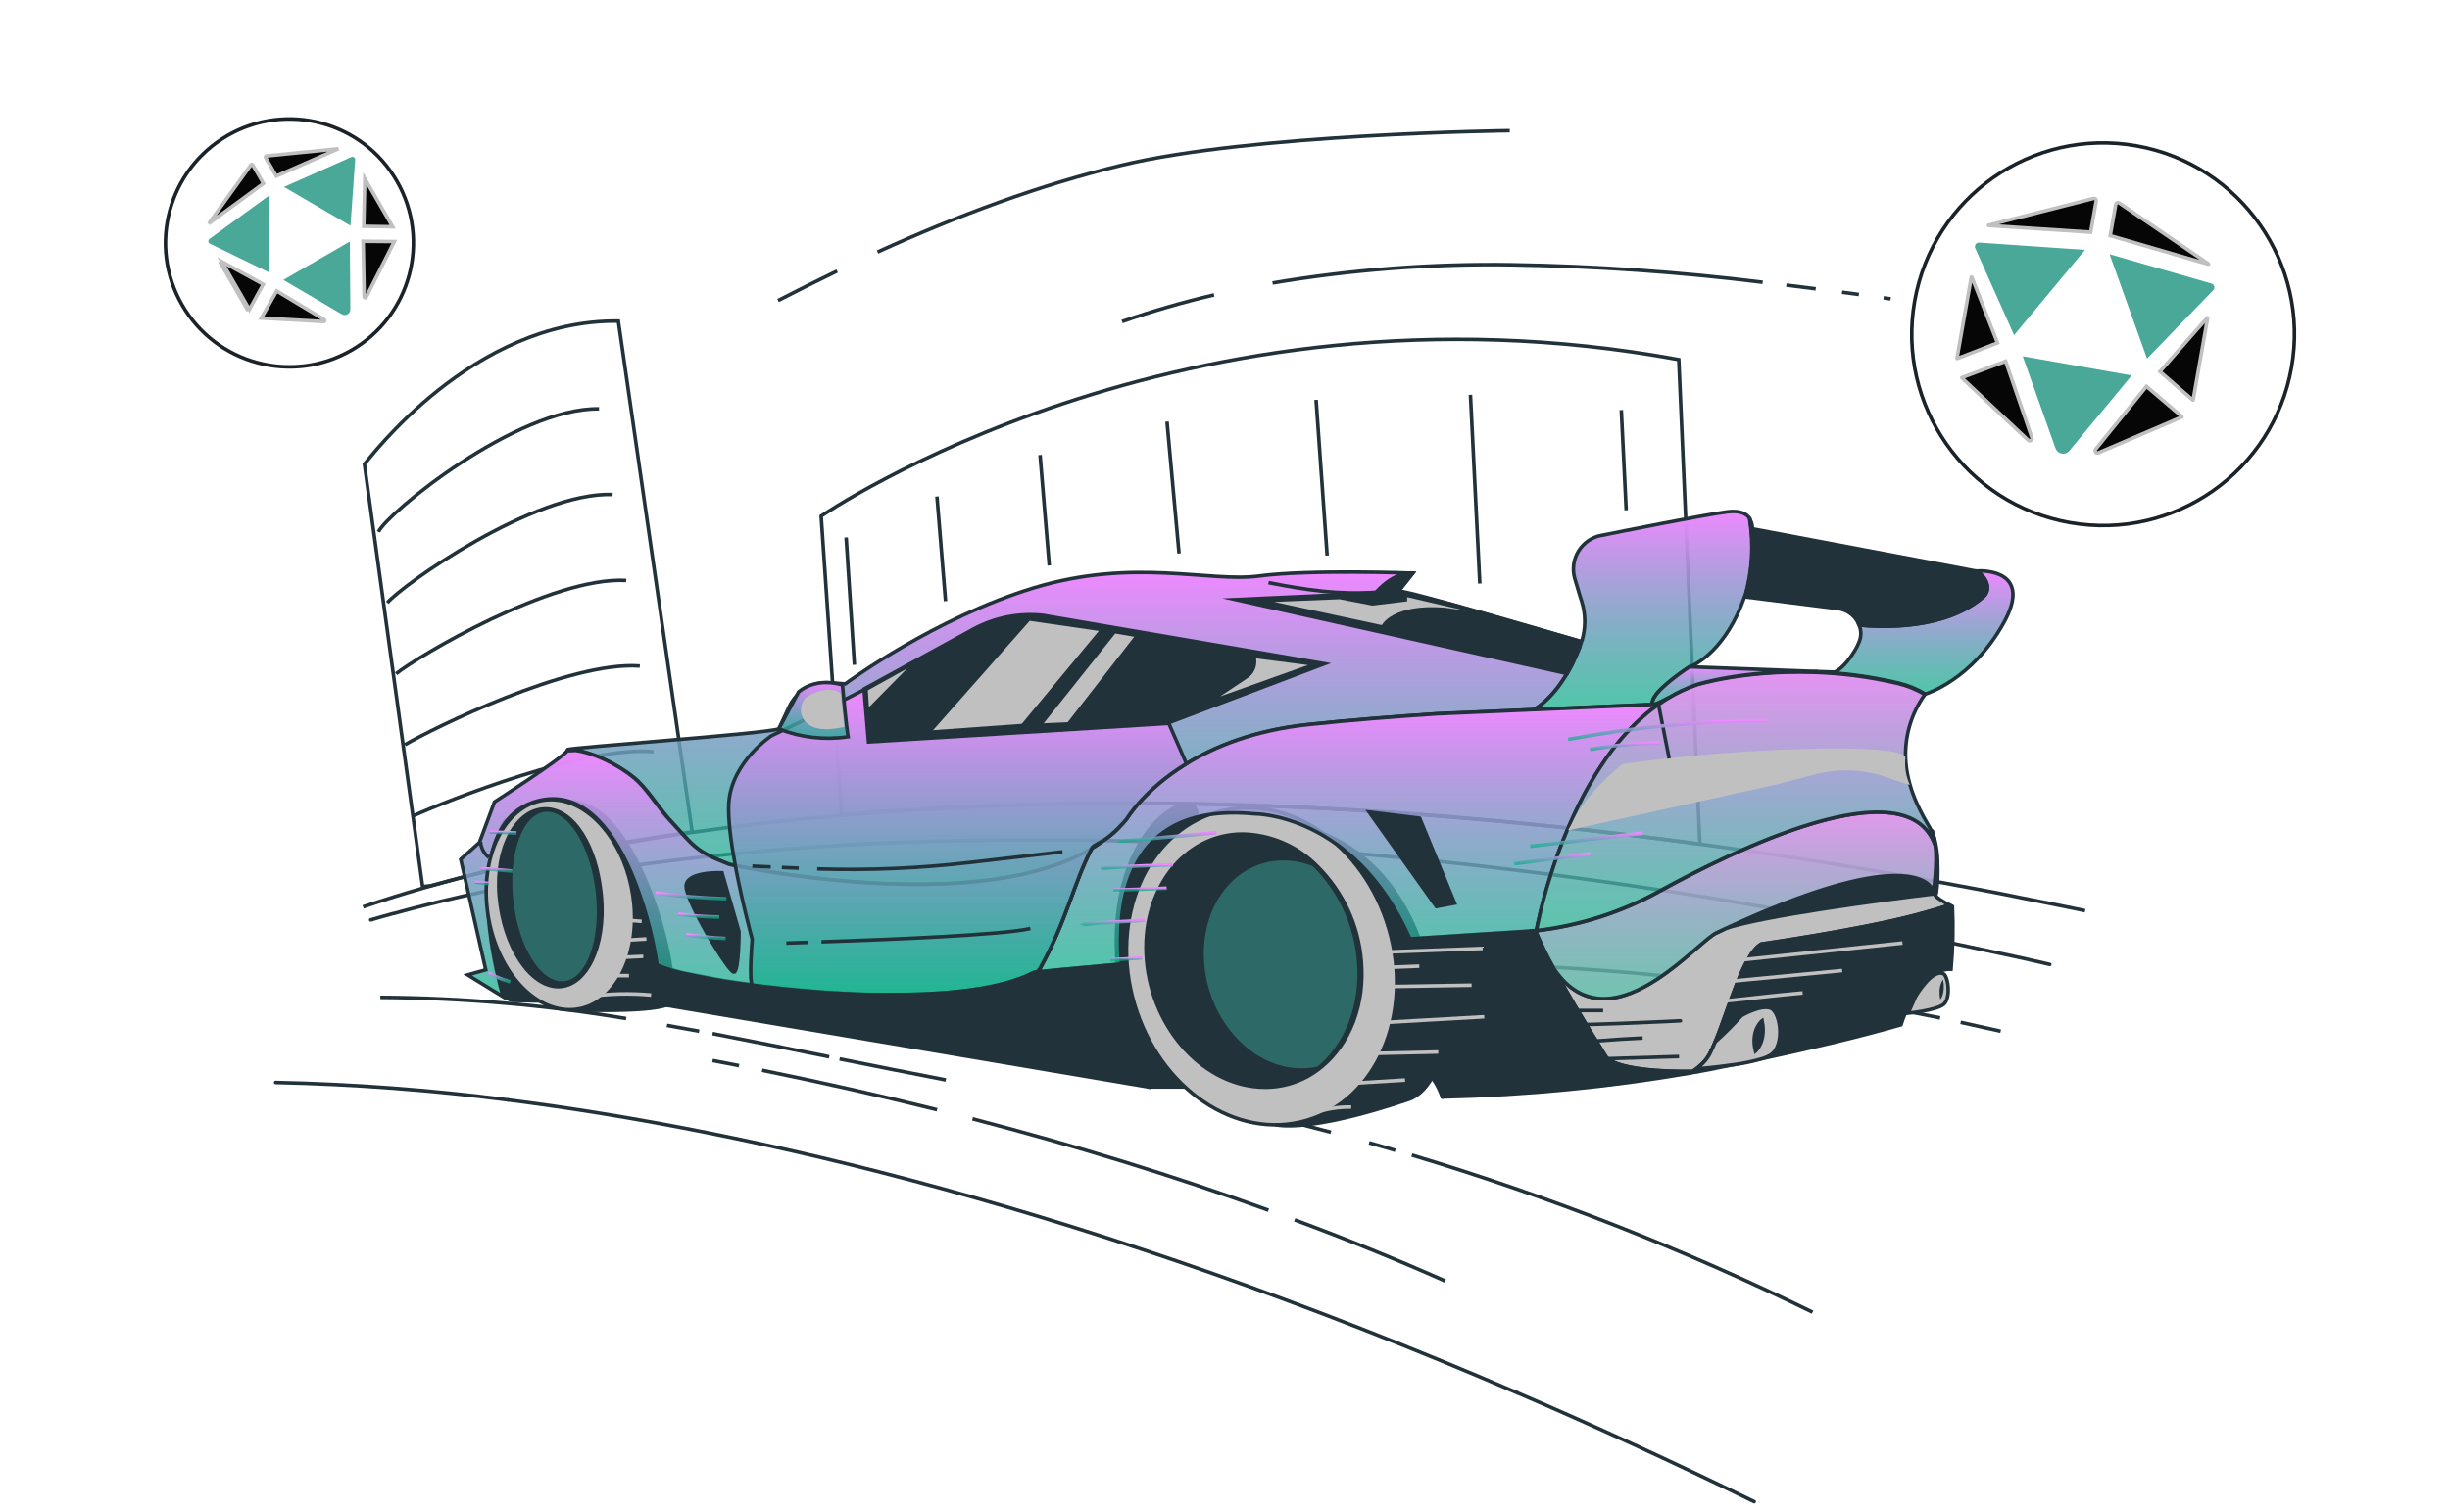 <svg width="687" height="424" viewBox="0 0 687 424" fill="none" xmlns="http://www.w3.org/2000/svg">
<g clip-path="url(#clip0_296_191)">
<g clip-path="url(#clip1_296_191)">
<path d="M103.957 257.961L104.268 257.886L106.673 257.188L107.209 257.039L110.336 256.166H110.473L113.14 255.444C114.946 254.945 116.878 254.459 118.784 253.973L120.267 253.6C122.123 253.126 124.005 252.665 126.036 252.204L128.042 251.731L129.674 251.357L131.468 250.958L133.026 250.622C134.11 250.373 135.219 250.136 136.353 249.899L136.689 249.824L137.275 249.7L138.234 249.5L139.891 249.151L142.383 248.653L143.704 248.379L144.95 248.13L147.442 247.644L151.317 246.921L155.304 246.198L156.127 246.049L157.659 245.787L164.325 244.666L167.241 244.205H167.428L167.864 244.143L168.524 244.043L174.231 243.183H174.518L175.34 243.059L176.212 242.934L177.134 242.809L178.941 242.548H179.065C182.367 242.099 185.756 241.651 189.233 241.227L192.36 240.853L198.765 240.13H198.889L202.029 239.806L205.593 239.445L209.505 239.071L213.156 238.735L217.006 238.398L220.57 238.099C225.936 237.676 231.46 237.298 237.141 236.966L240.593 236.766L245.116 236.529L251.346 236.255H252.168L254.137 236.181C255.159 236.131 256.18 236.093 257.202 236.068C259.569 235.981 261.949 235.906 264.354 235.844L268.404 235.745L272.515 235.657H272.976H276.714C282.895 235.574 289.233 235.553 295.728 235.595H300.089H302.257L306.594 235.657L309.621 235.72H309.709L314.693 235.832L317.346 235.906L320.063 235.981L323.24 236.081H323.302L325.944 236.181H327.414L328.984 236.243L333.582 236.43L335.812 236.529L337.519 236.604L343.662 236.916L347.649 237.14L353.256 237.464H353.854L359.499 237.838L360.869 237.925L362.788 238.062L367 238.361C370.322 238.61 373.72 238.876 377.192 239.159H377.865L380.83 239.408C384.02 239.682 387.235 239.973 390.474 240.28L392.891 240.504L394.773 240.691L402.959 241.513L407.819 242.024L413.052 242.61C420.204 243.441 427.476 244.317 434.869 245.239L440.352 245.962L445.722 246.697L451.316 247.482L456.961 248.292C459.901 248.728 462.867 249.164 465.857 249.625L468.349 250.011L474.118 250.921L479.937 251.855L489.519 253.463L492.646 253.998L496.932 254.734L504.496 256.092L509.268 256.964L513.504 257.736L518.899 258.771L523.746 259.705C529.262 260.777 534.84 261.89 540.48 263.044L545.389 264.066L547.433 264.49L547.994 264.614C553.808 265.827 559.648 267.073 565.512 268.352L569.35 269.212L574.77 270.458" stroke="#22323A" stroke-linecap="round" stroke-linejoin="round"/>
<path d="M142.47 308.461C120.847 305.667 99.09 304.033 77.292 303.564" stroke="#22323A" stroke-linecap="round" stroke-linejoin="round"/>
<path d="M425.462 390.598C305.497 338.938 210.327 317.084 142.47 308.461" stroke="#22323A" stroke-linecap="round" stroke-linejoin="round"/>
<path d="M491.886 421.112C468.96 409.923 446.818 399.747 425.462 390.585" stroke="#22323A" stroke-linecap="round" stroke-linejoin="round"/>
<path d="M363.037 342.091C377.424 347.424 391.496 353.139 405.252 359.236" stroke="#22323A" stroke-miterlimit="10"/>
<path d="M272.702 313.757C301.173 321.158 328.909 329.68 355.698 339.387" stroke="#22323A" stroke-miterlimit="10"/>
<path d="M213.704 300.138C230.251 303.502 246.603 307.194 262.759 311.215" stroke="#22323A" stroke-miterlimit="10"/>
<path d="M199.811 297.409L207.225 298.842" stroke="#22323A" stroke-miterlimit="10"/>
<path d="M395.894 323.924C434.484 335.531 472.064 350.266 508.258 367.983" stroke="#22323A" stroke-miterlimit="10"/>
<path d="M383.908 320.473C386.4 321.158 388.805 321.868 391.247 322.591" stroke="#22323A" stroke-miterlimit="10"/>
<path d="M347.96 311.29C356.408 313.225 364.823 315.302 373.204 317.52" stroke="#22323A" stroke-miterlimit="10"/>
<path d="M235.422 296.961C244.281 298.742 256.33 301.147 265.226 302.854" stroke="#22323A" stroke-miterlimit="10"/>
<path d="M199.811 289.858C209.779 291.777 220.993 294.032 232.519 296.363" stroke="#22323A" stroke-miterlimit="10"/>
<path d="M187.015 287.553C190.005 288.077 193.016 288.621 196.048 289.185" stroke="#22323A" stroke-miterlimit="10"/>
<path d="M106.648 279.691C129.746 279.832 152.796 281.82 175.577 285.635" stroke="#22323A" stroke-miterlimit="10"/>
<path d="M544.019 285.46C541.527 284.949 539.035 284.438 536.48 283.952L535.234 283.703L534.462 283.554C518.679 280.497 502.843 277.963 486.952 275.953C480.024 275.073 473.088 274.296 466.144 273.623C455.926 272.601 445.693 271.808 435.442 271.243H435.38L429.461 270.932" stroke="#22323A" stroke-miterlimit="10"/>
<path d="M561.002 289.186C557.272 288.355 553.534 287.524 549.788 286.694" stroke="#22323A" stroke-miterlimit="10"/>
<path d="M584.676 255.394L577.524 253.924L571.842 252.777L566.982 251.818L560.865 250.572L559.756 250.36L554.323 249.326C550.627 248.628 546.951 247.947 543.296 247.283L542.511 247.146L536.68 246.099L534.798 245.75H534.686L532.007 245.277L527.659 244.529C524.157 243.931 520.669 243.345 517.217 242.785L512.233 241.975L511.747 241.9L506.875 241.127C503.461 240.587 500.064 240.068 496.683 239.57L494.191 239.196L491.699 238.822L488.597 238.374L486.69 238.1L481.706 237.402L476.722 236.717L471.003 235.956C467.489 235.483 464.013 235.047 460.562 234.623C454.232 233.842 448.002 233.116 441.872 232.443L440.152 232.256H439.828L437.635 232.019C432.826 231.512 428.074 231.035 423.381 230.586L421.524 230.412L416.229 229.926L410.996 229.465C407.781 229.191 404.604 228.929 401.439 228.692L395.52 228.244L390.449 227.895C387.01 227.658 383.596 227.446 380.207 227.234L372.731 226.811L368.993 226.624L362.763 226.325L357.953 226.126L354.328 225.988L350.727 225.864L344.098 225.652L340.073 225.552L336.572 225.478L330.591 225.365H326.193H319.527H319.427C288.576 225.228 260.865 226.512 236.107 228.655C231.958 229.004 227.884 229.39 223.909 229.801C222.576 229.926 221.267 230.063 219.959 230.212C216.034 230.624 212.196 231.072 208.446 231.533C207.2 231.67 206.029 231.832 204.845 231.982H204.72L203.948 232.081L201.543 232.405L199.4 232.692L194.204 233.415L191.376 233.826L185.719 234.686L180.224 235.57C178.654 235.832 177.109 236.081 175.589 236.355L173.097 236.779L172.574 236.879C170.181 237.302 167.839 237.717 165.546 238.125H165.384C158.249 239.487 151.57 240.878 145.348 242.299C144.601 242.448 143.866 242.623 143.131 242.797L140.963 243.308L140.277 243.47L137.86 244.043L137.137 244.217H136.913L134.683 244.766L132.016 245.439L130.446 245.837C127.095 246.709 123.905 247.569 120.902 248.416L118.472 249.114L116.117 249.8L114.311 250.335C113.065 250.722 111.819 251.095 110.573 251.482C109.102 251.93 107.694 252.379 106.336 252.827C104.754 253.338 103.246 253.824 101.826 254.31" stroke="#22323A" stroke-miterlimit="10"/>
<path d="M194.092 233.278C169.344 236.7 144.849 241.749 120.765 248.392L118.51 248.628L102.187 130.171C103.433 128.85 132.49 89.502 173.396 90.05L194.092 233.278Z" stroke="#22323A" stroke-miterlimit="10"/>
<path d="M476.66 236.704C377.154 223.222 297.236 223.185 235.995 228.505L230.263 144.737C230.263 144.737 331.189 75.185 470.741 100.84L476.66 236.704Z" stroke="#22323A" stroke-miterlimit="10"/>
<path d="M106.125 149.16C108.617 143.84 144.751 114.272 167.976 114.646" stroke="#22323A" stroke-miterlimit="10"/>
<path d="M108.604 169.046C112.766 164.062 149.722 137.896 171.789 138.681" stroke="#22323A" stroke-miterlimit="10"/>
<path d="M111.071 188.945C116.877 184.247 154.681 161.633 175.601 162.779" stroke="#22323A" stroke-miterlimit="10"/>
<path d="M113.55 208.844C121.026 204.458 159.553 185.307 179.414 186.777" stroke="#22323A" stroke-miterlimit="10"/>
<path d="M116.03 228.73C125.101 224.655 164.475 208.981 183.24 210.812" stroke="#22323A" stroke-miterlimit="10"/>
<path d="M237.266 150.73L239.583 186.44" stroke="#22323A" stroke-miterlimit="10"/>
<path d="M262.734 139.242L265.139 168.585" stroke="#22323A" stroke-miterlimit="10"/>
<path d="M291.641 127.604L294.22 158.58" stroke="#22323A" stroke-miterlimit="10"/>
<path d="M327.24 118.234L330.616 155.203" stroke="#22323A" stroke-miterlimit="10"/>
<path d="M369.043 112.129L372.145 155.789" stroke="#22323A" stroke-miterlimit="10"/>
<path d="M412.329 110.721L414.946 163.651" stroke="#22323A" stroke-miterlimit="10"/>
<path d="M454.63 114.995L456.001 143.092" stroke="#22323A" stroke-miterlimit="10"/>
<path d="M143.941 280.563L158.27 280.887C158.27 280.887 135.53 244.317 140.826 232.966C146.047 221.814 130.098 241.688 141.237 278.507C141.423 279.086 141.782 279.593 142.265 279.961C142.749 280.328 143.334 280.539 143.941 280.563Z" fill="#22323A" stroke="#22323A" stroke-miterlimit="10"/>
<path d="M404.43 307.726C404.43 307.726 402.062 299.889 396.954 299.266C391.845 298.643 399.981 283.491 398.499 266.471C398.511 266.421 402.847 279.068 404.43 307.726Z" fill="#22323A" stroke="#22323A" stroke-linecap="round" stroke-linejoin="round"/>
<path d="M322.081 304.823H345.905C345.905 304.823 334.442 235.209 335.488 229.44C337.968 215.759 294.906 237.402 322.081 304.823Z" fill="#22323A" stroke="#22323A" stroke-miterlimit="10"/>
<path d="M187.264 281.747C181.57 284.102 159.69 283.167 159.69 283.167C171.066 283.167 179.152 269.972 177.732 253.724C176.486 239.632 168.537 227.857 159.042 224.967C179.314 222.624 192.958 279.367 187.264 281.747Z" fill="#22323A" stroke="#22323A" stroke-miterlimit="10"/>
<path d="M357.692 315.389C357.692 315.389 366.265 318.043 395.072 308.287C400.679 306.393 405.838 297.185 403.657 286.37C401.477 275.554 398.224 245.937 372.158 234.212C346.092 222.487 357.692 315.389 357.692 315.389Z" fill="#22323A" stroke="#22323A" stroke-miterlimit="10"/>
<path d="M366.36 314.2C386.081 308.452 396.428 284.443 389.47 260.573C382.513 236.704 360.886 222.013 341.166 227.761C321.445 233.509 311.099 257.519 318.056 281.389C325.013 305.258 346.64 319.948 366.36 314.2Z" fill="#C0C0C0" stroke="#22323A" stroke-linecap="round" stroke-linejoin="round"/>
<path d="M381.715 269.399C382.811 281.859 378.326 292.786 370.688 299.104C366.22 302.87 360.558 304.924 354.714 304.898C338.092 304.898 323.228 288.999 321.508 269.399C319.789 249.799 331.875 233.888 348.496 233.888C356.366 234.071 363.853 237.316 369.367 242.934C376.504 250.003 380.883 259.388 381.715 269.399Z" fill="#22323A" stroke="#22323A" stroke-miterlimit="10"/>
<path d="M380.469 269.399C381.566 281.859 377.08 292.786 369.442 299.104C367.967 299.442 366.457 299.609 364.944 299.602C351.3 299.602 339.102 286.544 337.694 270.446C336.286 254.347 346.192 241.302 359.835 241.302C362.676 241.306 365.489 241.855 368.121 242.922C375.261 249.994 379.64 259.384 380.469 269.399Z" fill="#2D6A67"/>
<path d="M542.349 249.762C542.187 250.123 542.05 250.46 541.9 250.759C528.194 252.379 493.655 256.989 483.65 260.515C531.571 238.211 541.041 246.497 542.137 249.986L542.212 249.575L542.349 249.762Z" fill="#22323A" stroke="#22323A" stroke-miterlimit="10"/>
<path d="M546.698 253.812C543.782 254.783 540.243 255.843 536.007 256.927C520.295 260.939 493.892 264.726 493.892 264.726C488.783 267.567 484.859 282.781 480.946 292.201C480.423 293.447 479.887 294.693 479.351 295.69C478.662 296.944 477.735 298.053 476.622 298.954C475.991 299.514 475.316 300.022 474.604 300.474C452.176 300.686 450.357 296.387 450.357 296.387C443.317 285.173 438.707 277.149 435.716 271.604L435.941 271.941C436.202 272.315 436.464 272.688 436.738 273.025C437.012 273.361 437.274 273.723 437.56 274.034C437.847 274.346 438.021 274.57 438.258 274.819C438.482 275.056 438.707 275.293 438.943 275.517C448.027 284.239 459.166 278.806 467.913 272.315C474.081 267.742 479.065 262.633 481.307 261.562L483.65 260.465C493.618 256.951 528.182 252.329 541.9 250.709H542.486C542.361 251.457 545.252 253.064 546.698 253.812Z" fill="#C0C0C0" stroke="#22323A" stroke-linecap="round" stroke-linejoin="round"/>
<path d="M483.65 260.515L481.308 261.611C482.03 261.133 482.82 260.763 483.65 260.515Z" fill="#C0C0C0" stroke="#22323A" stroke-miterlimit="10"/>
<path d="M547.483 254.21C547.753 260.077 547.624 265.955 547.097 271.804C538.611 271.58 534.076 284.164 533.054 287.379C521.192 290.843 505.717 294.394 494.303 296.848H494.266C491.089 297.534 488.235 298.094 485.868 298.618H485.781C482.043 299.415 479.476 299.864 478.853 300.026L476.598 300.437L473.882 300.935C451.158 304.842 428.178 307.078 405.127 307.626C404.734 301.222 403.982 294.845 402.872 288.525C401.397 279.818 398.887 271.318 395.396 263.206L429.038 261.063H429.275L430.521 260.976C430.521 260.976 430.521 261.063 430.608 261.225C430.637 261.286 430.662 261.348 430.683 261.412C431.119 262.658 431.58 263.755 432.041 264.826L432.564 265.997L433.1 267.106L433.511 267.904C433.648 268.178 433.785 268.44 433.935 268.689C434.084 268.938 434.358 269.449 434.57 269.81C434.782 270.172 435.094 270.67 435.343 271.056C435.467 271.239 435.592 271.413 435.717 271.58C438.707 277.124 443.317 285.173 450.357 296.362C450.357 296.362 452.226 300.661 474.604 300.449C475.317 299.997 475.991 299.489 476.623 298.929C477.735 298.028 478.662 296.919 479.351 295.665C479.887 294.643 480.423 293.472 480.946 292.176C484.859 282.756 488.784 267.542 493.892 264.702C493.892 264.702 520.295 260.964 536.007 256.902C540.244 255.818 543.782 254.759 546.698 253.787C547.171 254.073 547.483 254.21 547.483 254.21Z" fill="#22323A" stroke="#22323A" stroke-miterlimit="10"/>
<path d="M185.258 281.647C185.186 277.889 184.84 274.141 184.224 270.433C190.204 272.925 193.569 273.1 198.316 274.109C200.646 274.607 205.119 275.355 210.9 276.09C232.469 278.906 272.453 281.822 289.934 272.688C290.23 272.619 290.529 272.569 290.831 272.539C293.66 272.215 302.793 271.368 314.505 270.309C315.592 282.093 318.145 293.696 322.106 304.848L185.258 281.647Z" fill="#22323A" stroke="#22323A" stroke-miterlimit="10"/>
<path d="M541.801 233.078C542.275 234.387 542.573 235.753 542.685 237.14C542.837 238.501 542.899 239.87 542.872 241.239C542.818 244.025 542.597 246.804 542.212 249.563L542.349 249.75L542.947 250.684C543.16 249.293 543.293 247.891 543.346 246.485C543.346 245.239 543.421 243.856 543.346 242.461C543.387 239.267 542.864 236.09 541.801 233.078Z" stroke="#22323A" stroke-linecap="round" stroke-linejoin="round"/>
<path d="M561.812 174.765C552.816 190.851 539.907 194.626 539.907 194.626C537.51 193.201 534.909 192.15 532.194 191.511C524.341 189.67 516.322 188.63 508.259 188.409C508.745 188.409 509.218 188.334 509.704 188.322L514.464 188.471C514.464 188.471 517.056 187.537 520.083 182.49C520.571 181.698 520.988 180.864 521.329 179.998C521.947 178.498 521.947 176.814 521.329 175.313C527.559 175.924 545.352 176.709 556.105 167.426C558.198 165.62 557.413 162.554 555.021 160.698C554.75 160.491 554.467 160.3 554.174 160.125C556.167 159.988 570.173 159.826 561.812 174.765Z" fill="url(#paint0_linear_296_191)" stroke="#22323A" stroke-miterlimit="10"/>
<path d="M407.183 169.569L443.479 179.949C439.492 191.225 434.034 196.533 430.246 198.987L403.009 200.146C391.047 200.944 378.762 201.928 367.087 203.137C329.146 207.049 316.001 229.614 316.001 229.614C289.934 261.312 204.571 242.398 204.571 242.398C194.777 238.66 194.603 237.19 188.198 230.324C184.909 226.823 182.467 222.574 179.053 219.173C176.411 216.569 168.723 211.522 161.609 210.451L159.092 210.538C159.204 210.401 159.229 210.289 159.167 210.239C157.709 209.753 214.626 205.816 218.401 204.395L221.329 198.103C222.344 195.954 223.993 194.168 226.054 192.985C228.114 191.802 230.488 191.279 232.855 191.487C234.961 191.624 236.718 191.736 237.017 191.786C237.777 191.225 262.31 173.22 289.972 164.835C318.081 156.324 339.027 163.414 353.057 161.533C367.087 159.651 396.181 160.735 396.181 160.735L392.206 165.794L407.183 169.569Z" fill="url(#paint1_linear_296_191)" stroke="#22323A" stroke-miterlimit="10"/>
<path d="M442.981 181.319V181.394C442.346 183.094 441.618 184.758 440.8 186.378L440.738 186.503C440.302 187.337 439.866 188.135 439.43 188.882C439.23 189.223 439.031 189.547 438.831 189.854C438.246 190.814 437.585 191.686 437.037 192.483C436.676 192.957 436.327 193.418 435.966 193.842L435.841 193.979C435.642 194.215 435.442 194.452 435.243 194.664L435.093 194.838C434.745 195.225 434.408 195.573 434.072 195.897L433.399 196.545C433.05 196.857 432.714 197.156 432.377 197.43L431.792 197.903L431.306 198.265C430.957 198.526 430.62 198.751 430.296 198.963L465.11 197.467C466.044 196.782 467.004 196.221 467.988 195.586C464.698 197.293 462.543 198.576 463.59 196.034C463.634 195.926 463.688 195.821 463.751 195.723C465.521 192.309 473.719 187.001 473.719 187.001H473.881C475.651 186.328 484.074 182.017 489.195 167.352H489.357C491.425 160.227 491.876 152.731 490.678 145.41C489.818 144.164 488.061 143.079 484.448 143.528C477.644 144.388 454.406 149.073 449.086 150.144H448.961C447.656 150.402 446.419 150.927 445.327 151.687C444.235 152.447 443.313 153.426 442.619 154.56C441.924 155.695 441.473 156.962 441.293 158.28C441.113 159.598 441.208 160.939 441.573 162.218C442.059 163.9 442.545 165.507 442.993 166.99C442.993 166.99 443.205 167.676 443.516 168.622C444.671 172.293 444.671 176.229 443.516 179.899" fill="url(#paint2_linear_296_191)"/>
<path d="M442.981 181.319V181.394C442.346 183.094 441.618 184.758 440.8 186.378L440.738 186.503C440.302 187.337 439.866 188.135 439.43 188.882C439.23 189.223 439.031 189.547 438.831 189.854C438.246 190.814 437.585 191.686 437.037 192.483C436.676 192.957 436.327 193.418 435.966 193.842L435.841 193.979C435.642 194.215 435.442 194.452 435.243 194.664L435.093 194.838C434.745 195.225 434.408 195.573 434.072 195.897L433.399 196.545C433.05 196.857 432.714 197.156 432.377 197.43L431.792 197.903L431.306 198.265C430.957 198.526 430.62 198.751 430.296 198.963L465.11 197.467C466.044 196.782 467.004 196.221 467.988 195.586C464.698 197.293 462.543 198.576 463.59 196.034C463.634 195.926 463.688 195.821 463.751 195.723C465.521 192.309 473.719 187.001 473.719 187.001H473.881C475.651 186.328 484.074 182.017 489.195 167.352H489.357C491.425 160.227 491.876 152.731 490.678 145.41C489.818 144.164 488.061 143.079 484.448 143.528C477.644 144.388 454.406 149.073 449.086 150.144H448.961C447.656 150.402 446.419 150.927 445.327 151.687C444.235 152.447 443.313 153.426 442.619 154.56C441.924 155.695 441.473 156.962 441.293 158.28C441.113 159.598 441.208 160.939 441.573 162.218C442.059 163.9 442.545 165.507 442.993 166.99C442.993 166.99 443.205 167.676 443.516 168.622C444.671 172.293 444.671 176.229 443.516 179.899" stroke="#22323A" stroke-miterlimit="10"/>
<path d="M442.98 181.319C443.142 180.871 443.317 180.41 443.479 179.949" stroke="#22323A" stroke-miterlimit="10"/>
<path d="M556.08 167.401C545.327 176.684 527.572 175.899 521.304 175.288C520.832 174.064 520.039 172.989 519.009 172.176C517.979 171.363 516.749 170.841 515.448 170.666L489.282 167.376C491.348 160.251 491.795 152.754 490.591 145.434C491.148 146.279 491.426 147.277 491.388 148.288L553.887 160.112H554.137C554.43 160.287 554.712 160.478 554.984 160.685C557.389 162.529 558.174 165.595 556.08 167.401Z" fill="#22323A" stroke="#22323A" stroke-linecap="round" stroke-linejoin="round"/>
<path d="M273.039 176.385L242.312 193.206L243.559 207.871L327.763 202.663L371.373 186.141L292.638 172.597C285.872 171.832 279.033 173.153 273.039 176.385Z" fill="#22323A" stroke="#22323A" stroke-miterlimit="10"/>
<path d="M443.479 179.949L442.881 179.774C436.925 178.005 393.913 165.345 392.206 165.782C390.499 166.218 346.54 168.149 346.54 168.149L439.442 188.907C439.878 188.16 440.314 187.362 440.75 186.527L440.812 186.403L442.993 181.419V181.344" fill="#22323A"/>
<path d="M443.479 179.949L442.881 179.774C436.925 178.005 393.913 165.345 392.206 165.782C390.499 166.218 346.54 168.149 346.54 168.149L439.442 188.907C439.878 188.16 440.314 187.362 440.75 186.527L440.812 186.403L442.993 181.419V181.344" stroke="#22323A" stroke-miterlimit="10"/>
<path d="M465.06 197.492C439.28 215.647 430.981 259.88 430.795 261.038H430.483L429 261.126L395.358 263.281L395.184 262.907C379.596 228.019 351.773 228.231 351.773 228.231C325.37 225.739 316.349 240.006 314.555 256.889C314.133 261.368 314.104 265.875 314.468 270.359C302.805 271.418 293.672 272.265 290.794 272.589C291.127 272.258 291.416 271.885 291.654 271.48C298.98 258.397 301.136 247.407 306.12 237.95C307.63 237.058 309.083 236.072 310.468 234.997L310.605 234.897C311.786 234.011 312.886 233.023 313.895 231.944C314.627 231.216 315.322 230.451 315.976 229.652C315.976 229.652 320.723 221.54 332.697 214.201C340.684 209.305 351.91 204.757 367.111 203.174C378.774 201.928 391.06 200.981 403.021 200.184L465.06 197.492Z" fill="url(#paint3_linear_296_191)" stroke="#22323A" stroke-miterlimit="10"/>
<path d="M306.12 237.95C301.136 247.444 298.993 258.434 291.729 271.442C291.491 271.847 291.202 272.22 290.869 272.551C290.567 272.582 290.267 272.632 289.972 272.701C280.627 277.585 264.865 279.031 248.929 278.931H247.209H245.577C244.892 278.931 244.194 278.931 243.496 278.931C241.44 278.869 239.422 278.794 237.428 278.682C236.531 278.682 235.634 278.594 234.749 278.532H234.238L230.164 278.258L228.183 278.096L226.202 277.934C222.165 277.598 218.314 277.199 214.838 276.788L211.985 276.426L210.938 276.289C205.157 275.554 200.683 274.807 198.353 274.308C193.606 273.299 190.254 273.062 184.261 270.632C182.909 261.688 180.457 252.946 176.96 244.604C171.278 231.483 162.568 221.316 150.495 224.668C142.744 226.798 139.019 233.265 137.536 241.052C137.495 241.187 137.466 241.324 137.449 241.464C134.508 257.761 141.1 279.529 141.1 279.529L131.132 273.386L136.215 271.966L129.188 240.978L134.446 236.243L138.658 224.892C138.658 224.892 157.534 212.718 159.092 210.538L161.484 210.438C168.674 211.51 176.349 216.556 178.928 219.16C182.342 222.562 184.785 226.811 188.086 230.312C194.528 237.177 194.653 238.598 204.446 242.386C204.446 242.386 205.032 242.523 206.153 242.747C217.006 244.928 276.216 255.755 306.12 237.95Z" fill="url(#paint4_linear_296_191)" stroke="#22323A" stroke-miterlimit="10"/>
<path d="M313.883 231.907C312.874 232.985 311.774 233.973 310.593 234.86C311.748 233.942 312.846 232.956 313.883 231.907Z" fill="url(#paint5_linear_296_191)" stroke="#22323A" stroke-miterlimit="10"/>
<path d="M332.685 214.164C320.711 221.503 315.963 229.614 315.963 229.614C315.309 230.413 314.615 231.179 313.883 231.907C312.874 232.985 311.774 233.973 310.593 234.86L310.456 234.96C308.076 236.667 306.606 236.941 306.108 237.913C301.124 247.407 298.98 258.397 291.716 271.405C291.479 271.81 291.19 272.183 290.857 272.514C290.555 272.544 290.255 272.594 289.959 272.664C280.614 277.548 264.853 278.993 248.916 278.894H247.197H245.564C244.879 278.894 244.181 278.894 243.484 278.894C241.428 278.831 239.409 278.757 237.416 278.644C236.518 278.644 235.621 278.557 234.737 278.495H234.226L230.151 278.221L228.17 278.059L226.189 277.897C222.152 277.56 218.302 277.162 214.826 276.75L211.972 276.389L210.926 276.252C209.966 274.757 210.926 263.393 210.926 263.393C210.926 263.393 208.172 253.351 206.228 242.946C204.982 236.243 204.048 229.365 204.384 224.929C205.294 213.578 216.333 206.327 216.333 206.327C228.432 200.645 242.3 193.406 242.3 193.406L243.546 208.058L327.751 202.863L332.685 214.164Z" fill="url(#paint6_linear_296_191)" stroke="#22323A" stroke-miterlimit="10"/>
<path d="M236.232 192.11C236.232 192.11 229.391 189.618 223.946 194.004L218.389 204.408C224.557 206.84 231.258 207.601 237.814 206.613C237.814 206.613 237.229 203.461 236.232 192.11Z" fill="url(#paint7_linear_296_191)" stroke="#22323A" stroke-miterlimit="10"/>
<path d="M226.513 195.212C225.951 195.636 225.487 196.177 225.153 196.798C224.82 197.418 224.625 198.104 224.581 198.807C224.537 199.51 224.646 200.214 224.9 200.871C225.154 201.528 225.547 202.122 226.052 202.613C229.341 205.928 236.269 203.859 236.78 203.859L235.733 194.39C235.733 194.39 232.668 191.736 226.513 195.212Z" fill="#C0C0C0"/>
<path d="M230.363 264.116C247.483 263.543 281.549 262.197 288.925 260.378" stroke="#22323A" stroke-miterlimit="10"/>
<path d="M220.495 264.465L226.475 264.278" stroke="#22323A" stroke-miterlimit="10"/>
<path d="M134.745 236.081C134.815 236.928 135.058 237.753 135.459 238.503C135.86 239.253 136.41 239.913 137.075 240.442" fill="#C0C0C0"/>
<path d="M134.745 236.081C134.815 236.928 135.058 237.753 135.459 238.503C135.86 239.253 136.41 239.913 137.075 240.442" stroke="#22323A" stroke-miterlimit="10"/>
<path d="M430.483 261.001V261.013L429 261.088L430.483 261.001Z" fill="#C0C0C0" stroke="#22323A" stroke-miterlimit="10"/>
<path d="M542.686 237.14C542.837 238.501 542.899 239.87 542.873 241.239C542.818 244.025 542.597 246.804 542.212 249.563C542.212 249.7 542.212 249.837 542.137 249.974C541.041 246.485 531.571 238.199 483.65 260.503L481.295 261.612C479.065 262.671 474.081 267.779 467.913 272.352C459.191 278.844 447.977 284.251 438.931 275.554C438.707 275.33 438.483 275.106 438.258 274.857C438.022 274.607 437.797 274.358 437.561 274.072C437.324 273.785 437.012 273.424 436.738 273.062C436.464 272.701 436.19 272.352 435.941 271.978L435.704 271.592C433.873 268.284 432.21 264.887 430.72 261.412C430.7 261.348 430.675 261.286 430.645 261.225C430.622 261.144 430.593 261.065 430.558 260.989H430.882H431.106C443.032 259.578 454.573 255.881 465.097 250.099C485.719 238.648 534.848 214.463 542.686 237.14Z" fill="url(#paint8_linear_296_191)"/>
<mask id="mask0_296_191" style="mask-type:luminance" maskUnits="userSpaceOnUse" x="430" y="227" width="113" height="54">
<path d="M542.686 237.14C542.837 238.501 542.899 239.87 542.873 241.239C542.818 244.025 542.597 246.804 542.212 249.563C542.212 249.7 542.212 249.837 542.137 249.974C541.041 246.485 531.571 238.199 483.65 260.503L481.295 261.612C479.065 262.671 474.081 267.779 467.913 272.352C459.191 278.844 447.977 284.251 438.931 275.554C438.707 275.33 438.483 275.106 438.258 274.857C438.022 274.607 437.797 274.358 437.561 274.072C437.324 273.785 437.012 273.424 436.738 273.062C436.464 272.701 436.19 272.352 435.941 271.978L435.704 271.592C433.873 268.284 432.21 264.887 430.72 261.412C430.7 261.348 430.675 261.286 430.645 261.225C430.622 261.144 430.593 261.065 430.558 260.989H430.882H431.106C443.032 259.578 454.573 255.881 465.097 250.099C485.719 238.648 534.848 214.463 542.686 237.14Z" fill="white"/>
</mask>
<g mask="url(#mask0_296_191)">
<path opacity="0.3" d="M542.686 237.14C542.837 238.501 542.899 239.87 542.873 241.239C542.818 244.025 542.597 246.804 542.212 249.563C542.212 249.7 542.212 249.837 542.137 249.974C541.041 246.485 531.571 238.199 483.65 260.503L481.295 261.612C479.065 262.671 474.081 267.779 467.913 272.352C459.191 278.844 447.977 284.251 438.931 275.554C438.707 275.33 438.483 275.106 438.258 274.857C438.022 274.607 437.797 274.358 437.561 274.072C437.324 273.785 437.012 273.424 436.738 273.062C436.464 272.701 436.19 272.352 435.941 271.978L435.704 271.592C433.873 268.284 432.21 264.887 430.72 261.412C430.7 261.348 430.675 261.286 430.645 261.225C430.622 261.144 430.593 261.065 430.558 260.989H430.882H431.106C443.032 259.578 454.573 255.881 465.097 250.099C485.719 238.648 534.848 214.463 542.686 237.14Z" fill="#C0C0C0"/>
</g>
<path d="M542.686 237.14C542.837 238.501 542.899 239.87 542.873 241.239C542.818 244.025 542.597 246.804 542.212 249.563C542.212 249.7 542.212 249.837 542.137 249.974C541.041 246.485 531.571 238.199 483.65 260.503L481.295 261.612C479.065 262.671 474.081 267.779 467.913 272.352C459.191 278.844 447.977 284.251 438.931 275.554C438.707 275.33 438.483 275.106 438.258 274.857C438.022 274.607 437.797 274.358 437.561 274.072C437.324 273.785 437.012 273.424 436.738 273.062C436.464 272.701 436.19 272.352 435.941 271.978L435.704 271.592C433.873 268.284 432.21 264.887 430.72 261.412C430.7 261.348 430.675 261.286 430.645 261.225C430.622 261.144 430.593 261.065 430.558 260.989H430.882H431.106C443.032 259.578 454.573 255.881 465.097 250.099C485.719 238.648 534.848 214.463 542.686 237.14Z" stroke="#22323A" stroke-miterlimit="10"/>
<path d="M430.645 261.437C432.135 264.912 433.798 268.309 435.629 271.617L435.268 271.094C435.006 270.695 434.744 270.271 434.495 269.848C434.246 269.424 434.059 269.112 433.86 268.726C433.66 268.34 433.573 268.215 433.424 267.941C433.274 267.667 433.162 267.418 433.025 267.156L432.489 266.035C432.315 265.648 432.128 265.262 431.966 264.864C431.542 263.779 431.081 262.646 430.645 261.437Z" fill="url(#paint9_linear_296_191)" stroke="#22323A" stroke-miterlimit="10"/>
<path d="M541.801 233.078C542.274 234.387 542.571 235.753 542.685 237.14C534.848 214.463 485.718 238.648 465.022 250.048C454.498 255.831 442.957 259.528 431.031 260.939H430.807C430.869 260.627 431.268 258.447 432.053 255.157C432.527 253.288 433.112 251.02 433.86 248.491C434.271 247.095 434.744 245.613 435.243 244.055C436.265 240.94 437.486 237.551 438.919 234.087C440.351 230.623 441.996 226.96 443.903 223.372L445.061 221.216C445.448 220.506 445.859 219.783 446.307 219.085C446.756 218.388 446.918 218.014 447.242 217.503C447.45 217.146 447.674 216.784 447.915 216.419C448.226 215.921 448.55 215.41 448.887 214.911C449.223 214.413 449.784 213.553 450.245 212.88C450.718 212.22 451.192 211.547 451.678 210.899C452.164 210.251 452.687 209.578 453.198 208.93C453.709 208.283 454.157 207.759 454.643 207.186C455.129 206.613 455.627 206.052 456.126 205.504C457.011 204.532 457.92 203.598 458.867 202.688C459.179 202.389 459.49 202.09 459.814 201.803C460.138 201.517 460.462 201.218 460.786 200.944C461.11 200.67 461.546 200.271 461.932 199.959L462.767 199.274L463.801 198.489L464.387 198.04L464.985 197.617C465.109 197.523 465.238 197.435 465.371 197.355C466.206 196.77 467.028 196.246 467.863 195.723C470.345 194.235 472.976 193.011 475.713 192.072C475.713 192.072 488.833 187.935 508.109 188.533C516.176 188.755 524.2 189.795 532.057 191.636C534.768 192.275 537.365 193.325 539.757 194.751C535.745 200.328 533.858 207.156 534.437 214.002C535.16 222.2 539.184 228.792 541.128 232.119C541.243 232.295 541.339 232.483 541.415 232.679C541.55 232.805 541.679 232.938 541.801 233.078Z" fill="url(#paint10_linear_296_191)"/>
<mask id="mask1_296_191" style="mask-type:luminance" maskUnits="userSpaceOnUse" x="430" y="188" width="113" height="73">
<path d="M541.801 233.078C542.274 234.387 542.571 235.753 542.685 237.14C534.848 214.463 485.718 238.648 465.022 250.048C454.498 255.831 442.957 259.528 431.031 260.939H430.807C430.869 260.627 431.268 258.447 432.053 255.157C432.527 253.288 433.112 251.02 433.86 248.491C434.271 247.095 434.744 245.613 435.243 244.055C436.265 240.94 437.486 237.551 438.919 234.087C440.351 230.623 441.996 226.96 443.903 223.372L445.061 221.216C445.448 220.506 445.859 219.783 446.307 219.085C446.756 218.388 446.918 218.014 447.242 217.503C447.45 217.146 447.674 216.784 447.915 216.419C448.226 215.921 448.55 215.41 448.887 214.911C449.223 214.413 449.784 213.553 450.245 212.88C450.718 212.22 451.192 211.547 451.678 210.899C452.164 210.251 452.687 209.578 453.198 208.93C453.709 208.283 454.157 207.759 454.643 207.186C455.129 206.613 455.627 206.052 456.126 205.504C457.011 204.532 457.92 203.598 458.867 202.688C459.179 202.389 459.49 202.09 459.814 201.803C460.138 201.517 460.462 201.218 460.786 200.944C461.11 200.67 461.546 200.271 461.932 199.959L462.767 199.274L463.801 198.489L464.387 198.04L464.985 197.617C465.109 197.523 465.238 197.435 465.371 197.355C466.206 196.77 467.028 196.246 467.863 195.723C470.345 194.235 472.976 193.011 475.713 192.072C475.713 192.072 488.833 187.935 508.109 188.533C516.176 188.755 524.2 189.795 532.057 191.636C534.768 192.275 537.365 193.325 539.757 194.751C535.745 200.328 533.858 207.156 534.437 214.002C535.16 222.2 539.184 228.792 541.128 232.119C541.243 232.295 541.339 232.483 541.415 232.679C541.55 232.805 541.679 232.938 541.801 233.078Z" fill="white"/>
</mask>
<g mask="url(#mask1_296_191)">
<path opacity="0.2" d="M440.688 231.147C444.638 222.325 454.979 214.288 454.979 214.288C487.039 209.554 534.723 208.133 534.275 212.556H534.524C534.297 206.151 536.199 199.85 539.932 194.639C537.539 193.213 534.942 192.163 532.231 191.524C524.374 189.682 516.35 188.643 508.283 188.421C488.97 187.823 475.887 191.96 475.887 191.96C473.15 192.899 470.519 194.123 468.038 195.611C467.178 196.134 466.355 196.657 465.546 197.243C465.412 197.323 465.283 197.41 465.159 197.505L464.561 197.928L463.976 198.377L462.941 199.162L462.107 199.847C461.72 200.159 461.334 200.495 460.96 200.832C460.586 201.168 460.3 201.392 459.988 201.691C459.677 201.99 459.353 202.277 459.041 202.576C458.094 203.486 457.185 204.42 456.3 205.392C455.802 205.94 455.291 206.501 454.817 207.074C454.344 207.647 453.858 208.233 453.372 208.818C452.886 209.404 452.35 210.127 451.852 210.787C451.354 211.448 450.893 212.108 450.419 212.768C449.958 213.441 449.497 214.126 449.061 214.799C448.625 215.472 448.401 215.809 448.089 216.307C447.778 216.805 447.628 217.03 447.416 217.391C447.092 217.902 446.781 218.438 446.482 218.973C446.183 219.509 445.647 220.394 445.236 221.104L444.077 223.26C442.395 226.462 440.912 229.689 439.591 232.841H439.853L440.688 231.147Z" fill="#C0C0C0"/>
<path opacity="0.1" d="M541.614 232.555C541.538 232.358 541.442 232.17 541.327 231.994C539.383 228.667 535.359 222.026 534.636 213.877C534.636 213.441 534.574 212.993 534.549 212.544H534.3C534.699 208.121 487.064 209.541 455.004 214.276C455.004 214.276 444.663 222.313 440.713 231.134L439.753 232.879H439.492C439.342 233.253 439.168 233.639 439.018 234.013C437.585 237.514 436.364 240.903 435.342 243.981C434.844 245.538 434.371 247.021 433.959 248.416C433.212 250.908 432.626 253.213 432.153 255.082C431.33 258.434 430.907 260.552 430.907 260.864H431.131C443.056 259.454 454.597 255.756 465.122 249.974C485.818 238.573 534.898 214.388 542.785 237.065C542.671 235.678 542.374 234.312 541.9 233.003C541.813 232.849 541.717 232.699 541.614 232.555Z" fill="#C0C0C0"/>
</g>
<path d="M541.801 233.078C542.274 234.387 542.571 235.753 542.685 237.14C534.848 214.463 485.718 238.648 465.022 250.048C454.498 255.831 442.957 259.528 431.031 260.939H430.807C430.869 260.627 431.268 258.447 432.053 255.157C432.527 253.288 433.112 251.02 433.86 248.491C434.271 247.095 434.744 245.613 435.243 244.055C436.265 240.94 437.486 237.551 438.919 234.087C440.351 230.623 441.996 226.96 443.903 223.372L445.061 221.216C445.448 220.506 445.859 219.783 446.307 219.085C446.756 218.388 446.918 218.014 447.242 217.503C447.45 217.146 447.674 216.784 447.915 216.419C448.226 215.921 448.55 215.41 448.887 214.911C449.223 214.413 449.784 213.553 450.245 212.88C450.718 212.22 451.192 211.547 451.678 210.899C452.164 210.251 452.687 209.578 453.198 208.93C453.709 208.283 454.157 207.759 454.643 207.186C455.129 206.613 455.627 206.052 456.126 205.504C457.011 204.532 457.92 203.598 458.867 202.688C459.179 202.389 459.49 202.09 459.814 201.803C460.138 201.517 460.462 201.218 460.786 200.944C461.11 200.67 461.546 200.271 461.932 199.959L462.767 199.274L463.801 198.489L464.387 198.04L464.985 197.617C465.109 197.523 465.238 197.435 465.371 197.355C466.206 196.77 467.028 196.246 467.863 195.723C470.345 194.235 472.976 193.011 475.713 192.072C475.713 192.072 488.833 187.935 508.109 188.533C516.176 188.755 524.2 189.795 532.057 191.636C534.768 192.275 537.365 193.325 539.757 194.751C535.745 200.328 533.858 207.156 534.437 214.002C535.16 222.2 539.184 228.792 541.128 232.119C541.243 232.295 541.339 232.483 541.415 232.679C541.55 232.805 541.679 232.938 541.801 233.078Z" stroke="#22323A" stroke-miterlimit="10"/>
<path d="M202.465 244.753C202.465 244.753 192.497 244.28 192.398 248.491C192.298 252.702 204.471 273.087 205.854 272.614C207.237 272.14 207.225 261.263 207.225 261.263L202.465 244.753Z" fill="#22323A" stroke="#22323A" stroke-miterlimit="10"/>
<path d="M383.908 227.733L402.772 254.223L407.893 253.276L398.087 229.465L383.908 227.733Z" fill="#22323A" stroke="#22323A" stroke-miterlimit="10"/>
<path d="M509.704 188.322C509.218 188.322 508.745 188.322 508.259 188.409C488.946 187.811 475.863 191.948 475.863 191.948C473.126 192.886 470.495 194.11 468.013 195.598C464.723 197.305 462.568 198.589 463.615 196.047C463.659 195.938 463.713 195.834 463.777 195.735C465.546 192.321 473.745 187.013 473.745 187.013H473.894L509.704 188.322Z" fill="url(#paint11_linear_296_191)" stroke="#22323A" stroke-miterlimit="10"/>
<path d="M355.698 163.402C366.576 165.495 375.111 166.803 385.914 166.093C385.914 166.093 392.044 160.424 394.935 161.047" stroke="#22323A" stroke-miterlimit="10"/>
<path d="M430.645 261.001H430.794" stroke="#22323A" stroke-miterlimit="10"/>
<path d="M476.56 300.462H474.579" stroke="#22323A" stroke-miterlimit="10"/>
<path d="M454.955 214.276C454.955 214.276 444.613 222.313 440.663 231.134L439.704 232.879L498.328 219.945L509.205 217.104C516.451 215.278 524.092 215.832 530.998 218.687L535.533 220.107C534.445 217.744 534.015 215.131 534.287 212.544C534.649 208.133 487.014 209.554 454.955 214.276Z" fill="#C0C0C0"/>
<path d="M465.06 197.492L468.05 212.706" stroke="#22323A" stroke-miterlimit="10"/>
<path d="M474.567 300.487C474.33 300.649 474.093 300.811 473.844 300.96" stroke="#22323A" stroke-miterlimit="10"/>
<path d="M546.71 253.812H546.697" stroke="#22323A" stroke-miterlimit="10"/>
<path d="M496.384 295.939C495.725 296.315 495.027 296.62 494.303 296.848H494.266C491.518 297.66 488.71 298.252 485.868 298.618H485.781C480.797 299.353 476.187 299.702 476.187 299.702L476.635 298.942C477.748 298.041 478.674 296.932 479.364 295.677C479.9 294.655 480.435 293.484 480.959 292.188C483.544 289.86 486.007 287.398 488.335 284.812C488.335 284.812 493.506 281.747 496.409 282.681C499.312 283.616 500.646 293.335 496.384 295.939Z" fill="#C0C0C0" stroke="#22323A" stroke-miterlimit="10"/>
<path d="M494.116 286.245C494.116 286.245 490.79 288.849 492.26 294.755C492.26 294.755 495.337 292.151 494.116 286.245Z" fill="#22323A" stroke="#22323A" stroke-miterlimit="10"/>
<path d="M537.116 279.491C537.116 279.491 541.564 271.816 544.853 273.012C546.336 273.548 547.096 279.953 545.028 281.647C542.959 283.342 535.06 284.139 535.06 284.139C535.06 284.139 536.144 281.647 537.116 279.491Z" fill="#C0C0C0" stroke="#22323A" stroke-miterlimit="10"/>
<path d="M544.878 274.732C544.878 274.732 543.271 276.427 544.081 280.289C544.106 280.314 545.563 278.595 544.878 274.732Z" fill="#22323A"/>
<path d="M177.782 253.724C179.202 269.922 171.116 283.167 159.74 283.167C148.364 283.167 137.91 269.972 136.502 253.724C135.094 237.476 143.156 224.244 154.532 224.244C156.057 224.246 157.573 224.477 159.03 224.929C168.537 227.857 176.536 239.632 177.782 253.724Z" fill="#C0C0C0" stroke="#22323A" stroke-linecap="round" stroke-linejoin="round"/>
<path d="M168.624 251.407C169.87 265.374 164.425 276.688 156.525 276.688C148.626 276.688 141.225 265.362 140.004 251.407C138.782 237.452 144.988 226.848 152.949 226.848C160.911 226.848 167.391 237.427 168.624 251.407Z" fill="#22323A" stroke="#22323A" stroke-miterlimit="10"/>
<path d="M158.226 275.161C164.598 274.429 168.544 263.212 167.039 250.106C165.534 237 159.149 226.969 152.777 227.701C146.405 228.432 142.46 239.65 143.965 252.755C145.47 265.861 151.855 275.892 158.226 275.161Z" fill="#2D6A67"/>
<path d="M229.155 243.669C243.43 244.122 257.718 243.523 271.905 241.875L297.934 238.86" stroke="#22323A" stroke-miterlimit="10"/>
<path d="M219.236 243.258L223.959 243.457" stroke="#22323A" stroke-miterlimit="10"/>
<path d="M210.963 242.884L216.121 243.121" stroke="#22323A" stroke-miterlimit="10"/>
<path d="M396.169 160.698C396.169 160.698 391.185 160.125 385.914 166.056L392.144 165.744L396.169 160.698Z" fill="#22323A" stroke="#22323A" stroke-miterlimit="10"/>
<path d="M261.65 204.769L288.738 174.117L308.126 176.933L286.521 202.987L261.65 204.769Z" fill="#C0C0C0"/>
<path d="M292.663 202.838L312.724 177.668L318.044 178.566L299.391 202.539L292.663 202.838Z" fill="#C0C0C0"/>
<path d="M254.324 187.512L243.359 193.592L243.658 198.327L254.324 187.512Z" fill="#C0C0C0"/>
<path d="M352.222 184.634C352.397 185.691 352.264 186.777 351.837 187.76C351.41 188.744 350.709 189.584 349.817 190.178L342.154 195.287L366.763 186.503L352.222 184.634Z" fill="#C0C0C0"/>
<path d="M357.281 168.797L387.484 175.301C387.484 175.301 390.437 169.233 405.239 170.417L411.17 171.301L394.586 167.464V168.647L384.817 169.831L375.634 168.049" fill="#C0C0C0"/>
<path d="M313.596 235.894C313.808 236.081 342.005 233.402 341.893 233.402" stroke="url(#paint12_linear_296_191)" stroke-miterlimit="10"/>
<path d="M308.737 243.52C315.839 242.921 328.598 242.51 328.934 242.51" stroke="url(#paint13_linear_296_191)" stroke-miterlimit="10"/>
<path d="M312.263 249.538C312.499 249.625 324.05 249.288 327.152 249.064" stroke="url(#paint14_linear_296_191)" stroke-miterlimit="10"/>
<path d="M303.404 259.468C303.404 258.945 316.163 258.397 321.047 258.06" stroke="url(#paint15_linear_296_191)" stroke-miterlimit="10"/>
<path d="M311.391 269.212L320.275 268.602" stroke="url(#paint16_linear_296_191)" stroke-miterlimit="10"/>
<path d="M137.287 233.277C141.137 233.514 141.025 233.389 144.838 233.626" stroke="url(#paint17_linear_296_191)" stroke-miterlimit="10"/>
<path d="M134.808 243.532L143.667 244.292" stroke="url(#paint18_linear_296_191)" stroke-miterlimit="10"/>
<path d="M133.15 247.407L137.125 247.743" stroke="url(#paint19_linear_296_191)" stroke-miterlimit="10"/>
<path d="M439.729 207.348C458.186 203.89 476.92 202.122 495.699 202.065" stroke="url(#paint20_linear_296_191)" stroke-miterlimit="10"/>
<path d="M445.896 210.177C452.365 209.006 458.922 208.393 465.496 208.345" stroke="url(#paint21_linear_296_191)" stroke-miterlimit="10"/>
<path d="M429.088 237.314L460.612 233.639" stroke="url(#paint22_linear_296_191)" stroke-miterlimit="10"/>
<path d="M424.652 242.224L445.958 239.445" stroke="url(#paint23_linear_296_191)" stroke-miterlimit="10"/>
<path d="M137.075 272.713C137.511 273.324 139.069 274.047 143.068 275.38" stroke="url(#paint24_linear_296_191)" stroke-miterlimit="10"/>
<path d="M183.85 250.41C190.426 251.325 197.049 251.87 203.686 252.042" stroke="url(#paint25_linear_296_191)" stroke-miterlimit="10"/>
<path d="M190.142 256.328C193.97 256.861 197.828 257.144 201.693 257.176" stroke="url(#paint26_linear_296_191)" stroke-miterlimit="10"/>
<path d="M192.36 262.06C196.037 262.639 199.744 263.01 203.462 263.169" stroke="url(#paint27_linear_296_191)" stroke-miterlimit="10"/>
<path d="M385.104 267.119L415.756 265.96" stroke="#C0C0C0" stroke-miterlimit="10"/>
<path d="M386.886 271.38L397.988 270.944" stroke="#C0C0C0" stroke-miterlimit="10"/>
<path d="M385.116 276.725L412.653 276.277" stroke="#C0C0C0" stroke-miterlimit="10"/>
<path d="M384.219 286.955L416.204 285.136" stroke="#C0C0C0" stroke-miterlimit="10"/>
<path d="M384.219 295.44L403.308 295.017" stroke="#C0C0C0" stroke-miterlimit="10"/>
<path d="M379.784 303.751L393.988 302.879" stroke="#C0C0C0" stroke-miterlimit="10"/>
<path d="M368.233 312.236C371.65 311 375.265 310.4 378.899 310.467" stroke="#C0C0C0" stroke-miterlimit="10"/>
<path d="M164.275 279.566C170.333 278.653 176.479 278.473 182.579 279.03" stroke="#C0C0C0" stroke-miterlimit="10"/>
<path d="M169.272 273.598H176.374" stroke="#C0C0C0" stroke-miterlimit="10"/>
<path d="M171.041 268.614L180.374 268.203" stroke="#C0C0C0" stroke-miterlimit="10"/>
<path d="M174.144 263.73L181.258 263.306" stroke="#C0C0C0" stroke-miterlimit="10"/>
<path d="M174.604 257.986L179.937 258.384" stroke="#C0C0C0" stroke-miterlimit="10"/>
<path d="M485.955 269.436L533.465 264.452" stroke="#C0C0C0" stroke-miterlimit="10"/>
<path d="M478.815 275.791L516.557 272.177" stroke="#C0C0C0" stroke-miterlimit="10"/>
<path d="M472.598 281.56C486.815 280.675 490.815 279.778 505.468 278.445" stroke="#C0C0C0" stroke-miterlimit="10"/>
<path d="M434.857 287.154C435.742 288.039 471.714 286.257 471.265 286.257" stroke="#22323A" stroke-miterlimit="10"/>
<path d="M439.741 292.475H438.295C448.55 292.014 450.357 291.565 460.611 291.092" stroke="#22323A" stroke-miterlimit="10"/>
<path d="M437.075 283.379H449.535" stroke="#22323A" stroke-miterlimit="10"/>
<path d="M442.407 297.135L470.828 296.275" stroke="#22323A" stroke-miterlimit="10"/>
<path d="M246.075 70.674C268.815 60.32 291.504 51.897 314.356 46.365C350.864 37.506 423.344 36.646 423.344 36.646" stroke="#22323A" stroke-miterlimit="10"/>
<path d="M218.177 84.281C223.709 81.432 229.233 78.67 234.749 75.995" stroke="#22323A" stroke-miterlimit="10"/>
<path d="M528.17 83.521L530.164 83.795" stroke="#22323A" stroke-miterlimit="10"/>
<path d="M516.532 81.951L521.242 82.574" stroke="#22323A" stroke-miterlimit="10"/>
<path d="M500.907 79.957C503.648 80.294 506.402 80.63 509.143 80.992" stroke="#22323A" stroke-miterlimit="10"/>
<path d="M356.845 79.359C379.008 75.614 401.467 73.904 423.942 74.251C447.454 74.627 470.929 76.266 494.266 79.16" stroke="#22323A" stroke-miterlimit="10"/>
<path d="M314.643 90.174C323.105 87.239 331.714 84.743 340.435 82.698" stroke="#22323A" stroke-miterlimit="10"/>
<circle cx="589.729" cy="93.729" r="53.649" transform="rotate(10 589.729 93.729)" stroke="#1B2329"/>
<path d="M602.049 100.552L620.641 81.352C620.769 81.21 620.858 81.038 620.901 80.852C620.943 80.665 620.938 80.472 620.885 80.288C620.832 80.105 620.732 79.938 620.597 79.804C620.461 79.669 620.294 79.572 620.11 79.52L591.547 71.293L602.049 100.552Z" fill="#49A897"/>
<path d="M618.759 89.317L618.811 89.258L618.842 89.186C618.848 89.173 618.856 89.161 618.866 89.152C618.876 89.142 618.888 89.134 618.9 89.129C618.913 89.124 618.927 89.122 618.941 89.122C618.955 89.122 618.968 89.125 618.981 89.13C618.994 89.136 619.005 89.144 619.015 89.154C619.024 89.164 619.032 89.175 619.037 89.188C619.042 89.201 619.045 89.215 619.044 89.229C619.044 89.243 619.041 89.257 619.036 89.269L619.012 89.323L619.002 89.381L614.988 112.149L614.988 112.149L614.986 112.156C614.985 112.167 614.98 112.177 614.973 112.186C614.966 112.194 614.956 112.201 614.946 112.204C614.935 112.208 614.924 112.209 614.913 112.206C614.903 112.204 614.893 112.199 614.885 112.191L614.877 112.184L614.868 112.176L605.664 104.206L618.759 89.317Z" fill="#060606" stroke="#C0C0C0"/>
<path d="M619.281 73.995L619.287 74L619.294 74.004C619.306 74.012 619.316 74.025 619.32 74.04C619.324 74.054 619.322 74.07 619.315 74.084C619.308 74.097 619.296 74.108 619.282 74.113C619.267 74.118 619.252 74.118 619.238 74.112L619.212 74.102L619.186 74.094L591.72 66.081L593.26 57.349L593.26 57.349L593.262 57.339C593.278 57.235 593.321 57.136 593.386 57.053C593.451 56.969 593.536 56.904 593.633 56.862C593.731 56.821 593.837 56.805 593.942 56.816C594.047 56.828 594.148 56.865 594.234 56.926L594.234 56.926L594.241 56.931L619.281 73.995Z" fill="#060606" stroke="#C0C0C0"/>
<path d="M587.639 125.983L587.639 125.983L587.644 125.977L601.891 108.348L611.839 116.841C611.846 116.848 611.851 116.856 611.854 116.865C611.857 116.875 611.858 116.885 611.856 116.896C611.855 116.906 611.85 116.915 611.844 116.924C611.837 116.932 611.828 116.938 611.819 116.942L611.819 116.942L611.807 116.946L588.301 127.029C588.175 127.062 588.041 127.055 587.917 127.011C587.786 126.963 587.673 126.874 587.596 126.758C587.519 126.641 587.482 126.503 587.49 126.363C587.497 126.224 587.55 126.09 587.639 125.983Z" fill="#060606" stroke="#C0C0C0"/>
<path d="M582.467 102.597L567.194 99.904L576.41 125.802C576.553 126.163 576.786 126.482 577.086 126.727C577.387 126.972 577.746 127.137 578.128 127.204C578.51 127.271 578.903 127.24 579.27 127.112C579.636 126.984 579.964 126.765 580.221 126.474L597.739 105.29L582.467 102.597Z" fill="#49A897"/>
<path d="M548.851 100.537L548.842 100.54L548.834 100.544C548.823 100.548 548.812 100.55 548.801 100.549C548.79 100.547 548.78 100.543 548.771 100.536C548.763 100.529 548.756 100.52 548.752 100.509C548.749 100.499 548.748 100.487 548.75 100.476L548.75 100.476L548.751 100.469L552.757 77.751C552.762 77.736 552.771 77.723 552.782 77.713C552.796 77.7 552.813 77.693 552.832 77.691C552.85 77.689 552.868 77.693 552.884 77.701C552.897 77.709 552.908 77.719 552.916 77.731L560.124 96.151L548.851 100.537Z" fill="#060606" stroke="#C0C0C0"/>
<path d="M562.4 101.301L569.757 122.739L569.757 122.739L569.76 122.745C569.807 122.877 569.811 123.02 569.77 123.154C569.73 123.288 569.647 123.405 569.535 123.488C569.423 123.571 569.287 123.616 569.148 123.616C569.016 123.616 568.888 123.576 568.78 123.502L550.14 105.988L550.14 105.988L550.131 105.98C550.123 105.973 550.117 105.964 550.114 105.954C550.11 105.944 550.11 105.934 550.111 105.923C550.113 105.913 550.118 105.904 550.124 105.895C550.13 105.888 550.138 105.882 550.146 105.878L562.4 101.301Z" fill="#060606" stroke="#C0C0C0"/>
<path d="M557.711 63.254L557.683 63.252L557.656 63.254C557.641 63.254 557.626 63.249 557.614 63.239C557.602 63.23 557.595 63.216 557.593 63.201C557.591 63.185 557.595 63.17 557.603 63.157C557.612 63.145 557.625 63.136 557.64 63.133L557.648 63.131L557.655 63.129L587.022 55.658L587.022 55.658L587.029 55.656C587.131 55.628 587.239 55.627 587.341 55.653C587.444 55.678 587.538 55.729 587.616 55.801C587.693 55.873 587.751 55.964 587.783 56.065C587.816 56.166 587.822 56.273 587.802 56.377L587.802 56.377L587.8 56.386L586.26 65.119L557.711 63.254Z" fill="#060606" stroke="#C0C0C0"/>
<path d="M564.765 93.978L584.642 70.075L554.987 68.037C554.797 68.023 554.606 68.057 554.433 68.137C554.259 68.217 554.109 68.34 553.997 68.494C553.884 68.648 553.812 68.828 553.789 69.018C553.765 69.207 553.79 69.4 553.862 69.577L564.765 93.978Z" fill="#49A897"/>
<circle cx="81.163" cy="68.125" r="34.758" transform="rotate(-30 81.163 68.125)" stroke="#1B2329"/>
<path d="M98.278 63.293L99.597 44.79C99.602 44.658 99.572 44.526 99.512 44.408C99.452 44.29 99.362 44.19 99.252 44.116C99.142 44.042 99.015 43.998 98.883 43.987C98.751 43.976 98.618 43.999 98.497 44.053L79.64 52.422L98.278 63.293Z" fill="#49A897"/>
<path d="M102.282 49.714C102.282 49.714 102.283 49.714 102.283 49.714L102.282 49.714ZM102.298 50.079L110.104 63.599L101.987 63.473L102.298 50.079Z" fill="#060606" stroke="#C0C0C0"/>
<path d="M74.68 43.737L94.917 41.708L77.472 49.379L74.463 44.168L74.463 44.168L74.458 44.16C74.433 44.119 74.419 44.073 74.418 44.025C74.416 43.978 74.427 43.931 74.448 43.889C74.469 43.846 74.501 43.81 74.541 43.784C74.58 43.758 74.625 43.742 74.672 43.738L74.672 43.738L74.68 43.737Z" fill="#060606" stroke="#C0C0C0"/>
<path d="M102.115 83.244L102.115 83.244L102.115 83.236L101.828 67.664L110.568 67.739L102.65 83.424C102.616 83.469 102.569 83.504 102.516 83.523C102.456 83.545 102.39 83.547 102.329 83.529C102.267 83.51 102.213 83.473 102.175 83.421C102.137 83.37 102.116 83.308 102.115 83.244Z" fill="#060606" stroke="#C0C0C0"/>
<path d="M88.779 73.117L79.458 78.499L95.912 88.157C96.149 88.285 96.415 88.351 96.684 88.347C96.954 88.344 97.218 88.271 97.451 88.136C97.684 88.002 97.879 87.809 98.017 87.578C98.155 87.347 98.231 87.084 98.238 86.814L98.101 67.735L88.779 73.117Z" fill="#49A897"/>
<path d="M73.815 79.719L69.939 86.787L62.198 73.378L73.815 79.719ZM61.588 73.323L69.602 87.202L61.588 73.323Z" fill="#060606" stroke="#C0C0C0"/>
<path d="M77.587 81.593L90.929 89.628L90.929 89.628L90.935 89.631C90.99 89.664 91.034 89.713 91.059 89.772C91.084 89.831 91.09 89.897 91.075 89.959C91.06 90.021 91.026 90.077 90.977 90.118C90.933 90.155 90.88 90.178 90.824 90.185L73.281 89.2L77.587 81.593Z" fill="#060606" stroke="#C0C0C0"/>
<path d="M73.874 51.456L58.507 62.728L70.383 46.218L70.383 46.218L70.387 46.211C70.415 46.172 70.451 46.141 70.493 46.12C70.536 46.099 70.583 46.09 70.63 46.092C70.678 46.095 70.724 46.109 70.764 46.134C70.804 46.16 70.837 46.195 70.86 46.236L70.86 46.236L70.865 46.245L73.874 51.456Z" fill="#060606" stroke="#C0C0C0"/>
<path d="M75.522 76.433L75.426 54.856L58.75 67.003C58.642 67.08 58.556 67.183 58.499 67.303C58.443 67.423 58.418 67.555 58.427 67.687C58.435 67.82 58.478 67.947 58.55 68.059C58.622 68.17 58.721 68.261 58.838 68.323L75.522 76.433Z" fill="#49A897"/>
</g>
</g>
<defs>
<linearGradient id="paint0_linear_296_191" x1="536.354" y1="160.098" x2="536.354" y2="194.626" gradientUnits="userSpaceOnUse">
<stop stop-color="#EE89FF"/>
<stop offset="1" stop-color="#0EAF89" stop-opacity="0.72"/>
</linearGradient>
<linearGradient id="paint1_linear_296_191" x1="301.285" y1="160.425" x2="301.285" y2="247.997" gradientUnits="userSpaceOnUse">
<stop stop-color="#EE89FF"/>
<stop offset="1" stop-color="#0EAF89" stop-opacity="0.72"/>
</linearGradient>
<linearGradient id="paint2_linear_296_191" x1="460.814" y1="143.425" x2="460.814" y2="198.963" gradientUnits="userSpaceOnUse">
<stop stop-color="#EE89FF"/>
<stop offset="1" stop-color="#0EAF89" stop-opacity="0.72"/>
</linearGradient>
<linearGradient id="paint3_linear_296_191" x1="377.927" y1="197.492" x2="377.927" y2="272.589" gradientUnits="userSpaceOnUse">
<stop stop-color="#EE89FF"/>
<stop offset="1" stop-color="#0EAF89" stop-opacity="0.72"/>
</linearGradient>
<linearGradient id="paint4_linear_296_191" x1="217.654" y1="210.438" x2="217.654" y2="279.529" gradientUnits="userSpaceOnUse">
<stop stop-color="#EE89FF"/>
<stop offset="1" stop-color="#0EAF89" stop-opacity="0.72"/>
</linearGradient>
<linearGradient id="paint5_linear_296_191" x1="312.238" y1="231.907" x2="312.238" y2="234.86" gradientUnits="userSpaceOnUse">
<stop stop-color="#EE89FF"/>
<stop offset="1" stop-color="#0EAF89" stop-opacity="0.72"/>
</linearGradient>
<linearGradient id="paint6_linear_296_191" x1="268.5" y1="193.406" x2="268.5" y2="278.898" gradientUnits="userSpaceOnUse">
<stop stop-color="#EE89FF"/>
<stop offset="1" stop-color="#0EAF89" stop-opacity="0.72"/>
</linearGradient>
<linearGradient id="paint7_linear_296_191" x1="228.102" y1="191.405" x2="228.102" y2="207.033" gradientUnits="userSpaceOnUse">
<stop stop-color="#EE89FF"/>
<stop offset="1" stop-color="#0EAF89" stop-opacity="0.72"/>
</linearGradient>
<linearGradient id="paint8_linear_296_191" x1="486.718" y1="227.774" x2="486.718" y2="280.075" gradientUnits="userSpaceOnUse">
<stop stop-color="#EE89FF"/>
<stop offset="1" stop-color="#0EAF89" stop-opacity="0.72"/>
</linearGradient>
<linearGradient id="paint9_linear_296_191" x1="433.137" y1="261.437" x2="433.137" y2="271.617" gradientUnits="userSpaceOnUse">
<stop stop-color="#EE89FF"/>
<stop offset="1" stop-color="#0EAF89" stop-opacity="0.72"/>
</linearGradient>
<linearGradient id="paint10_linear_296_191" x1="486.746" y1="188.474" x2="486.746" y2="260.939" gradientUnits="userSpaceOnUse">
<stop stop-color="#EE89FF"/>
<stop offset="1" stop-color="#0EAF89" stop-opacity="0.72"/>
</linearGradient>
<linearGradient id="paint11_linear_296_191" x1="486.526" y1="187.013" x2="486.526" y2="197.479" gradientUnits="userSpaceOnUse">
<stop stop-color="#EE89FF"/>
<stop offset="1" stop-color="#0EAF89" stop-opacity="0.72"/>
</linearGradient>
<linearGradient id="paint12_linear_296_191" x1="327.745" y1="233.402" x2="327.745" y2="235.903" gradientUnits="userSpaceOnUse">
<stop stop-color="#EE89FF"/>
<stop offset="1" stop-color="#0EAF89" stop-opacity="0.72"/>
</linearGradient>
<linearGradient id="paint13_linear_296_191" x1="318.836" y1="242.51" x2="318.836" y2="243.52" gradientUnits="userSpaceOnUse">
<stop stop-color="#EE89FF"/>
<stop offset="1" stop-color="#0EAF89" stop-opacity="0.72"/>
</linearGradient>
<linearGradient id="paint14_linear_296_191" x1="319.708" y1="249.064" x2="319.708" y2="249.552" gradientUnits="userSpaceOnUse">
<stop stop-color="#EE89FF"/>
<stop offset="1" stop-color="#0EAF89" stop-opacity="0.72"/>
</linearGradient>
<linearGradient id="paint15_linear_296_191" x1="312.225" y1="258.06" x2="312.225" y2="259.468" gradientUnits="userSpaceOnUse">
<stop stop-color="#EE89FF"/>
<stop offset="1" stop-color="#0EAF89" stop-opacity="0.72"/>
</linearGradient>
<linearGradient id="paint16_linear_296_191" x1="315.833" y1="268.602" x2="315.833" y2="269.212" gradientUnits="userSpaceOnUse">
<stop stop-color="#EE89FF"/>
<stop offset="1" stop-color="#0EAF89" stop-opacity="0.72"/>
</linearGradient>
<linearGradient id="paint17_linear_296_191" x1="141.062" y1="233.277" x2="141.062" y2="233.626" gradientUnits="userSpaceOnUse">
<stop stop-color="#EE89FF"/>
<stop offset="1" stop-color="#0EAF89" stop-opacity="0.72"/>
</linearGradient>
<linearGradient id="paint18_linear_296_191" x1="139.237" y1="243.532" x2="139.237" y2="244.292" gradientUnits="userSpaceOnUse">
<stop stop-color="#EE89FF"/>
<stop offset="1" stop-color="#0EAF89" stop-opacity="0.72"/>
</linearGradient>
<linearGradient id="paint19_linear_296_191" x1="135.138" y1="247.407" x2="135.138" y2="247.743" gradientUnits="userSpaceOnUse">
<stop stop-color="#EE89FF"/>
<stop offset="1" stop-color="#0EAF89" stop-opacity="0.72"/>
</linearGradient>
<linearGradient id="paint20_linear_296_191" x1="467.714" y1="202.065" x2="467.714" y2="207.348" gradientUnits="userSpaceOnUse">
<stop stop-color="#EE89FF"/>
<stop offset="1" stop-color="#0EAF89" stop-opacity="0.72"/>
</linearGradient>
<linearGradient id="paint21_linear_296_191" x1="455.696" y1="208.345" x2="455.696" y2="210.177" gradientUnits="userSpaceOnUse">
<stop stop-color="#EE89FF"/>
<stop offset="1" stop-color="#0EAF89" stop-opacity="0.72"/>
</linearGradient>
<linearGradient id="paint22_linear_296_191" x1="444.85" y1="233.639" x2="444.85" y2="237.314" gradientUnits="userSpaceOnUse">
<stop stop-color="#EE89FF"/>
<stop offset="1" stop-color="#0EAF89" stop-opacity="0.72"/>
</linearGradient>
<linearGradient id="paint23_linear_296_191" x1="435.305" y1="239.445" x2="435.305" y2="242.224" gradientUnits="userSpaceOnUse">
<stop stop-color="#EE89FF"/>
<stop offset="1" stop-color="#0EAF89" stop-opacity="0.72"/>
</linearGradient>
<linearGradient id="paint24_linear_296_191" x1="140.072" y1="272.713" x2="140.072" y2="275.38" gradientUnits="userSpaceOnUse">
<stop stop-color="#EE89FF"/>
<stop offset="1" stop-color="#0EAF89" stop-opacity="0.72"/>
</linearGradient>
<linearGradient id="paint25_linear_296_191" x1="193.768" y1="250.41" x2="193.768" y2="252.042" gradientUnits="userSpaceOnUse">
<stop stop-color="#EE89FF"/>
<stop offset="1" stop-color="#0EAF89" stop-opacity="0.72"/>
</linearGradient>
<linearGradient id="paint26_linear_296_191" x1="195.917" y1="256.328" x2="195.917" y2="257.176" gradientUnits="userSpaceOnUse">
<stop stop-color="#EE89FF"/>
<stop offset="1" stop-color="#0EAF89" stop-opacity="0.72"/>
</linearGradient>
<linearGradient id="paint27_linear_296_191" x1="197.911" y1="262.06" x2="197.911" y2="263.169" gradientUnits="userSpaceOnUse">
<stop stop-color="#EE89FF"/>
<stop offset="1" stop-color="#0EAF89" stop-opacity="0.72"/>
</linearGradient>
<clipPath id="clip0_296_191">
<rect width="687" height="424" rx="20" fill="white"/>
</clipPath>
<clipPath id="clip1_296_191">
<rect width="687" height="424" fill="white"/>
</clipPath>
</defs>
</svg>
